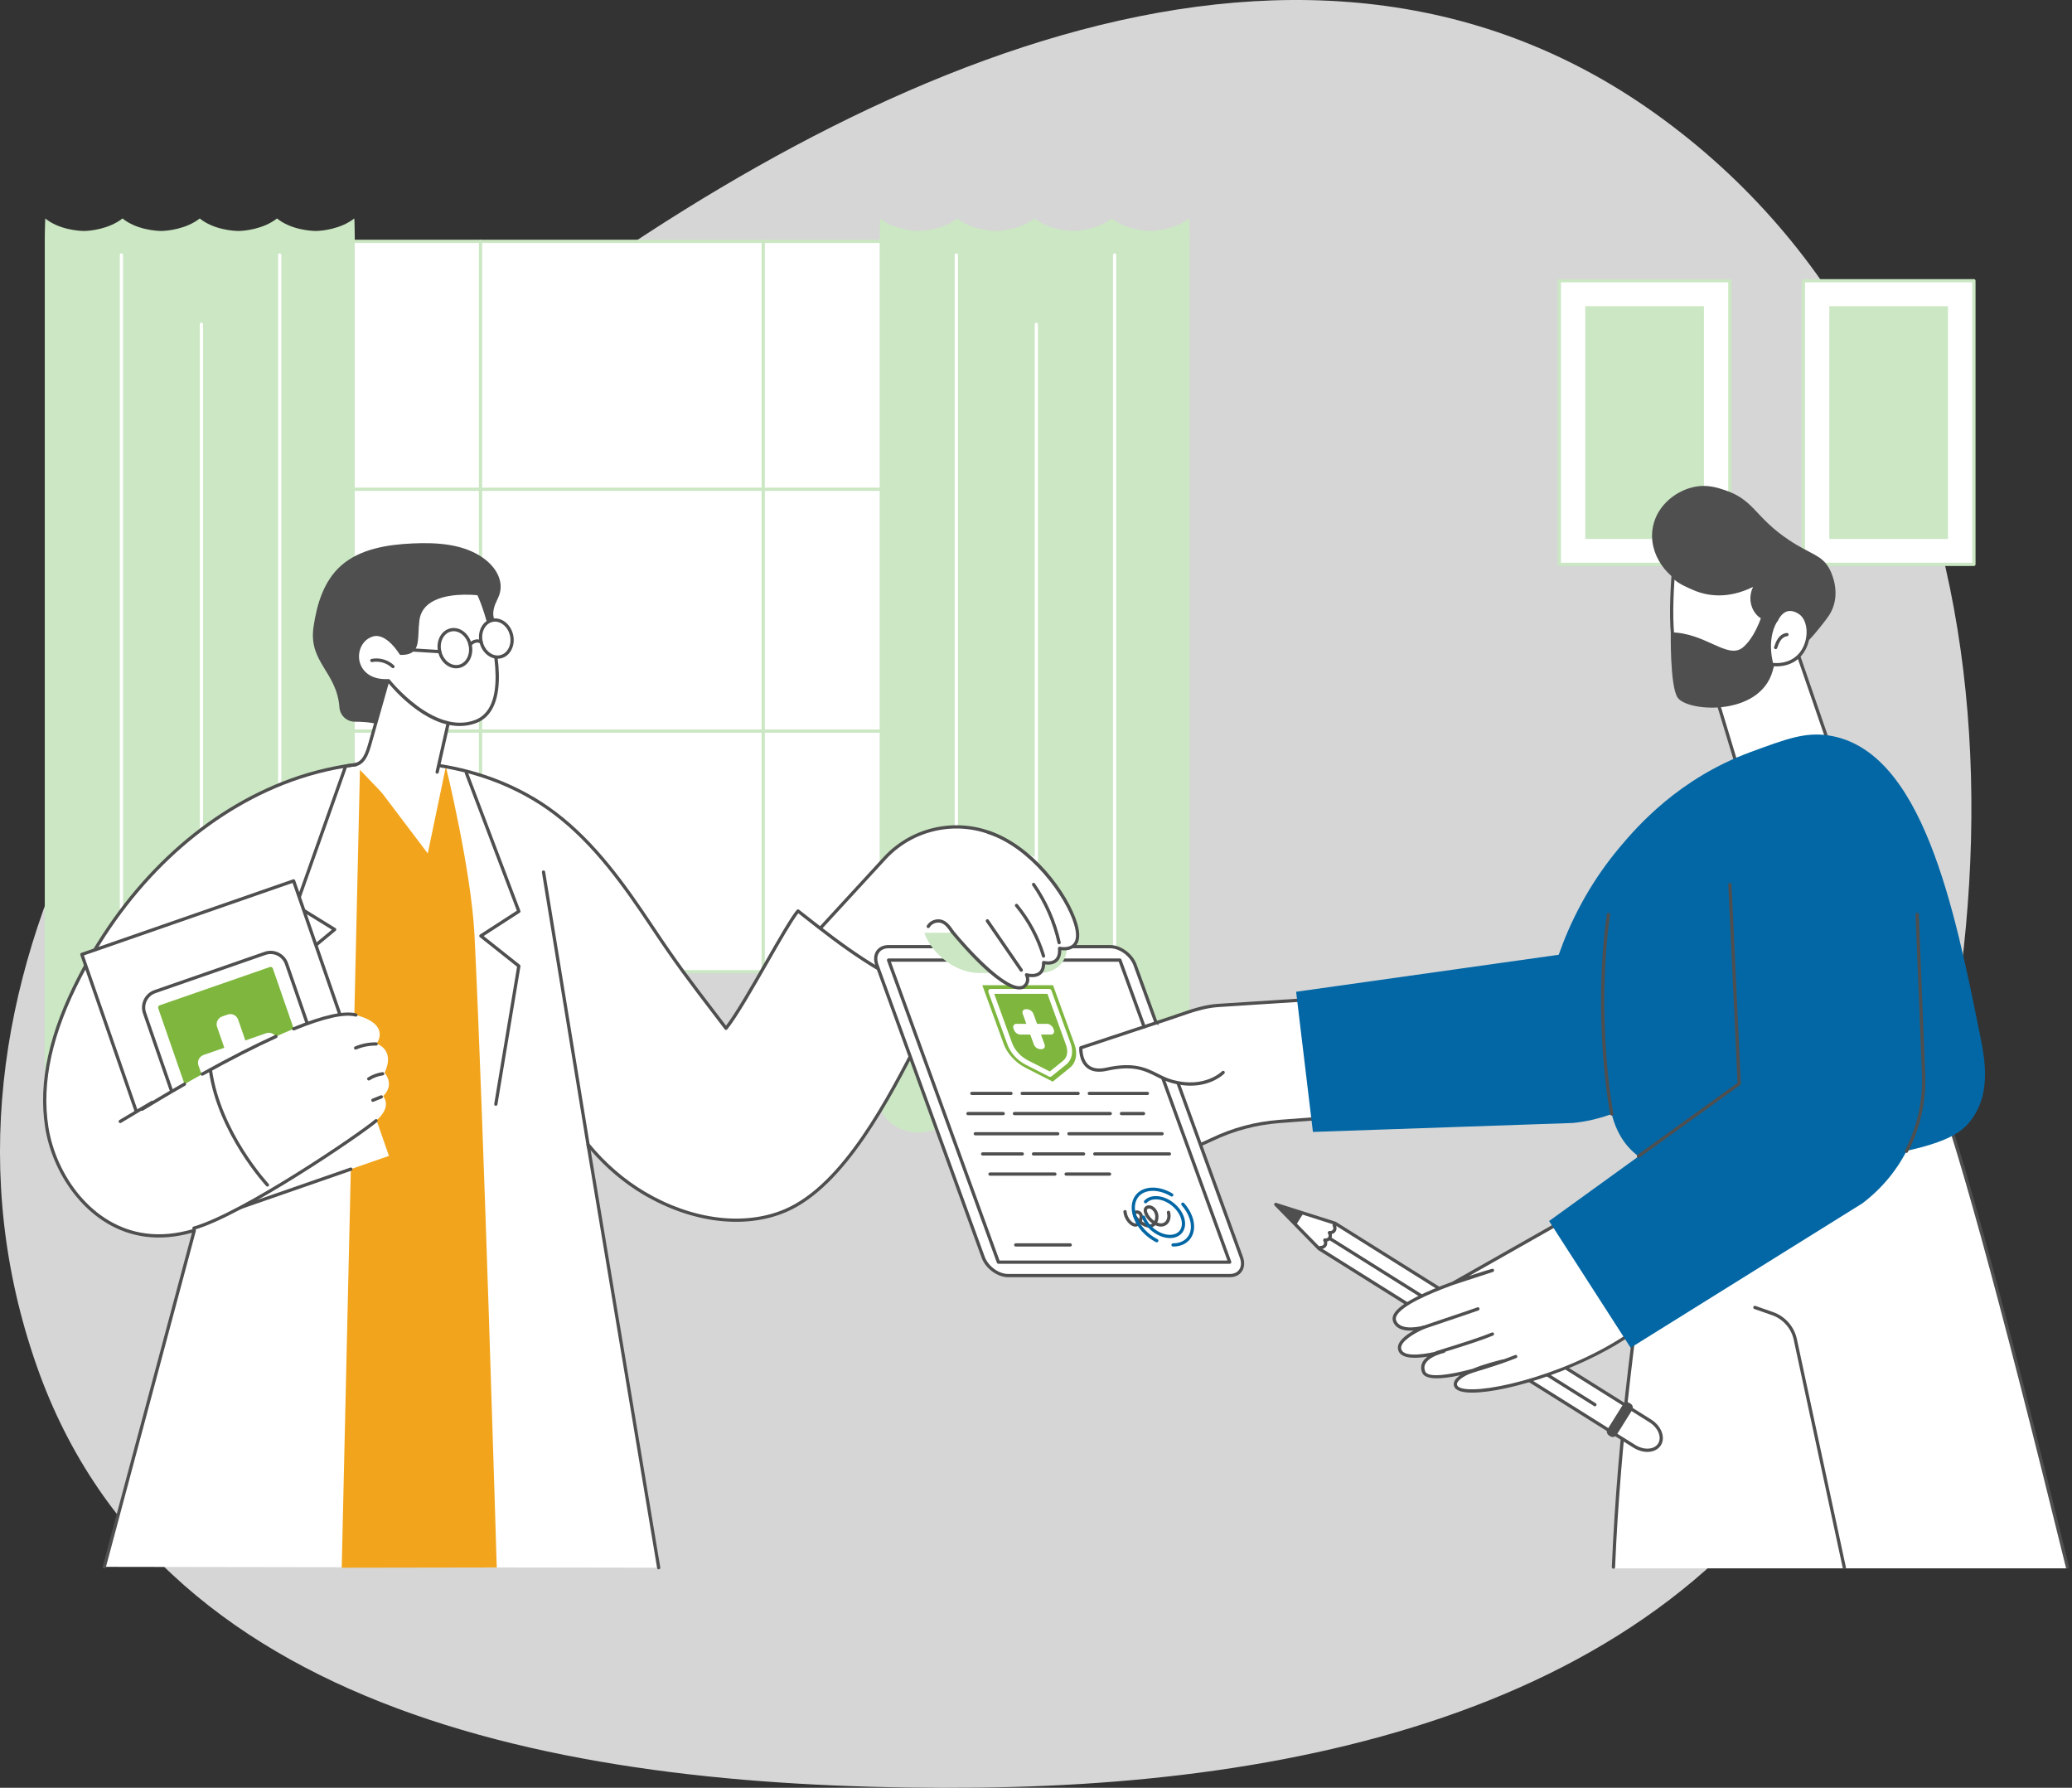 <svg xmlns="http://www.w3.org/2000/svg" width="721" height="622" viewBox="0 0 721 622" fill="none"><rect x="0" y="0" width="721" height="622" fill="#333333" stroke="none"/><path fill-rule="evenodd" clip-rule="evenodd" d="M340.341 621.944C466.701 620.652 600.215 587.263 648.096 468.92C708.199 320.368 705.571 132.087 575.996 39.495C449.837 -50.656 287.973 28.971 165.303 123.925C54.271 209.87 -34.005 342.131 12.84 475.413C57.062 601.233 208.386 623.292 340.341 621.944Z" fill="white" fill-opacity="0.8"></path><g clip-path="url(#clip0_1619_20368)"><path d="M601.946 97.672H542.598V196.344H601.946V97.672Z" fill="white"></path><path d="M601.944 196.911H542.596C542.283 196.911 542.031 196.657 542.031 196.346V97.674C542.031 97.361 542.285 97.109 542.596 97.109H601.944C602.258 97.109 602.509 97.364 602.509 97.674V196.346C602.509 196.659 602.255 196.911 601.944 196.911ZM543.163 195.779H601.38V98.239H543.163V195.779Z" fill="#CBE7C3"></path><path d="M592.918 106.523H551.621V187.505H592.918V106.523Z" fill="#CBE7C3"></path><path d="M686.872 97.672H627.523V196.344H686.872V97.672Z" fill="white"></path><path d="M686.87 196.911H627.522C627.209 196.911 626.957 196.657 626.957 196.346V97.674C626.957 97.361 627.211 97.109 627.522 97.109H686.87C687.183 97.109 687.435 97.364 687.435 97.674V196.346C687.435 196.659 687.181 196.911 686.87 196.911ZM628.089 195.779H686.305V98.239H628.089V195.779Z" fill="#CBE7C3"></path><path d="M677.844 106.523H636.547V187.505H677.844V106.523Z" fill="#CBE7C3"></path><path d="M358.153 83.977H77.668V338.08H358.153V83.977Z" fill="white"></path><path d="M358.151 338.647H77.666C77.353 338.647 77.102 338.393 77.102 338.082V83.979C77.102 83.666 77.356 83.414 77.666 83.414H358.151C358.465 83.414 358.716 83.668 358.716 83.979V338.082C358.716 338.395 358.462 338.647 358.151 338.647ZM78.231 337.515H357.587V84.544H78.231V337.515Z" fill="#CBE7C3"></path><path d="M358.151 170.786H77.666C77.353 170.786 77.102 170.532 77.102 170.221C77.102 169.911 77.356 169.656 77.666 169.656H358.151C358.465 169.656 358.716 169.911 358.716 170.221C358.716 170.532 358.462 170.786 358.151 170.786Z" fill="#CBE7C3"></path><path d="M358.151 254.919H77.666C77.353 254.919 77.102 254.665 77.102 254.354C77.102 254.043 77.356 253.789 77.666 253.789H358.151C358.465 253.789 358.716 254.043 358.716 254.354C358.716 254.665 358.462 254.919 358.151 254.919Z" fill="#CBE7C3"></path><path d="M265.576 338.647C265.263 338.647 265.012 338.393 265.012 338.082V83.979C265.012 83.666 265.266 83.414 265.576 83.414C265.887 83.414 266.141 83.668 266.141 83.979V338.082C266.141 338.395 265.887 338.647 265.576 338.647Z" fill="#CBE7C3"></path><path d="M167.217 338.647C166.904 338.647 166.652 338.393 166.652 338.082V83.979C166.652 83.666 166.906 83.414 167.217 83.414C167.528 83.414 167.782 83.668 167.782 83.979V338.082C167.782 338.395 167.528 338.647 167.217 338.647Z" fill="#CBE7C3"></path><path d="M123.281 76.003C118.561 79.709 111.954 80.353 109.837 80.353C108.21 80.353 101.167 79.904 96.398 76.008V76.003C96.398 76.003 96.398 76.003 96.395 76.003C96.395 76.003 96.395 76.003 96.393 76.003C96.393 76.003 96.393 76.005 96.393 76.008C91.673 79.709 85.074 80.356 82.954 80.356C81.329 80.356 74.284 79.906 69.515 76.008C69.515 76.008 69.515 76.003 69.515 76C69.515 76 69.512 76 69.51 76.003C64.79 79.706 58.188 80.353 56.071 80.353C54.444 80.353 47.401 79.904 42.632 76.008V76.003C42.632 76.003 42.632 76.003 42.629 76.003C42.629 76.003 42.629 76.003 42.627 76.003C42.627 76.003 42.627 76.005 42.627 76.008C37.907 79.709 31.308 80.356 29.188 80.356C27.561 80.356 20.512 79.906 15.744 76.005C15.682 76.665 15.582 81.933 15.582 82.5V383.141C15.582 389.13 21.673 393.987 29.188 393.987C35.984 393.987 41.615 390.014 42.629 384.823C43.643 390.014 49.274 393.987 56.071 393.987C62.867 393.987 68.499 390.014 69.512 384.823C70.524 390.016 76.157 393.99 82.954 393.99C89.75 393.99 95.382 390.016 96.395 384.826C97.409 390.016 109.86 381.097 109.86 381.097C109.86 381.097 123.443 382.057 123.443 376.065V82.5C123.443 81.933 123.386 76.55 123.281 76.005V76.003Z" fill="#CBE7C3"></path><path d="M97.334 357.33C97.021 357.33 96.769 357.076 96.769 356.765V88.706C96.769 88.392 97.024 88.141 97.334 88.141C97.645 88.141 97.899 88.395 97.899 88.706V356.765C97.899 357.078 97.645 357.33 97.334 357.33Z" fill="white"></path><path d="M70.096 376.637C69.783 376.637 69.531 376.383 69.531 376.072V112.838C69.531 112.525 69.785 112.273 70.096 112.273C70.406 112.273 70.661 112.528 70.661 112.838V376.072C70.661 376.385 70.406 376.637 70.096 376.637Z" fill="white"></path><path d="M42.256 376.631C41.943 376.631 41.691 376.376 41.691 376.066V88.706C41.691 88.392 41.946 88.141 42.256 88.141C42.567 88.141 42.821 88.395 42.821 88.706V376.066C42.821 376.379 42.567 376.631 42.256 376.631Z" fill="white"></path><path d="M413.8 76.003C409.08 79.709 402.474 80.353 400.356 80.353C398.729 80.353 391.686 79.904 386.917 76.008V76.003C386.917 76.003 386.917 76.003 386.915 76.003C386.915 76.003 386.915 76.003 386.912 76.003C386.912 76.003 386.912 76.005 386.912 76.008C382.192 79.709 375.593 80.356 373.473 80.356C371.849 80.356 364.803 79.906 360.034 76.008C360.034 76.008 360.034 76.003 360.034 76C360.034 76 360.032 76 360.029 76.003C355.309 79.706 348.708 80.353 346.59 80.353C344.963 80.353 337.92 79.904 333.151 76.008V76.003C333.151 76.003 333.151 76.003 333.149 76.003C333.149 76.003 333.149 76.003 333.146 76.003C333.146 76.003 333.146 76.005 333.146 76.008C328.426 79.709 321.827 80.356 319.707 80.356C318.08 80.356 311.032 79.906 306.263 76.005C306.202 76.665 306.102 81.933 306.102 82.5V383.141C306.102 389.13 312.192 393.987 319.707 393.987C326.504 393.987 332.135 390.014 333.149 384.823C334.163 390.014 339.794 393.987 346.59 393.987C353.387 393.987 359.018 390.014 360.032 384.823C361.043 390.016 366.677 393.99 373.473 393.99C380.27 393.99 385.901 390.016 386.915 384.826C387.929 390.016 393.56 393.99 400.356 393.99C407.871 393.99 413.962 389.133 413.962 383.144V82.5C413.962 81.933 413.906 76.55 413.8 76.005V76.003Z" fill="#CBE7C3"></path><path d="M387.85 357.33C387.537 357.33 387.285 357.076 387.285 356.765V88.706C387.285 88.392 387.539 88.141 387.85 88.141C388.16 88.141 388.414 88.395 388.414 88.706V356.765C388.414 357.078 388.16 357.33 387.85 357.33Z" fill="white"></path><path d="M360.615 376.637C360.302 376.637 360.051 376.383 360.051 376.072V112.838C360.051 112.525 360.305 112.273 360.615 112.273C360.926 112.273 361.18 112.528 361.18 112.838V376.072C361.18 376.385 360.926 376.637 360.615 376.637Z" fill="white"></path><path d="M332.776 376.631C332.462 376.631 332.211 376.376 332.211 376.066V88.706C332.211 88.392 332.465 88.141 332.776 88.141C333.086 88.141 333.34 88.395 333.34 88.706V376.066C333.34 376.379 333.086 376.631 332.776 376.631Z" fill="white"></path><path d="M561.832 545.65C565.795 451.162 586.841 359.422 586.841 359.422L671.435 371.454C681.882 395.951 700.654 469.356 719.288 545.65H561.835H561.832Z" fill="white"></path><path d="M719.43 545.786C719.176 545.786 718.945 545.614 718.88 545.355C695.534 450.204 679.441 391.875 671.038 371.974L587.276 360.059C585.567 367.528 565.788 455.562 562.007 545.244C561.995 545.558 561.73 545.815 561.417 545.786C561.104 545.774 560.863 545.509 560.875 545.198C564.813 451.807 586.075 360.211 586.288 359.297C586.355 359.011 586.629 358.824 586.919 358.865L671.513 370.898C671.708 370.926 671.878 371.054 671.955 371.237C680.345 390.912 696.502 449.403 719.979 545.088C720.053 545.391 719.869 545.699 719.563 545.773C719.517 545.786 719.473 545.789 719.427 545.789L719.43 545.786Z" fill="#4F4F4F"></path><path d="M641.768 545.928C641.506 545.928 641.273 545.745 641.216 545.481L624.166 466.135C623.337 462.19 620.447 458.908 616.62 457.57L610.457 455.413C610.162 455.31 610.006 454.986 610.111 454.691C610.214 454.396 610.537 454.242 610.832 454.344L616.995 456.502C621.194 457.971 624.364 461.574 625.272 465.902L642.32 545.244C642.386 545.55 642.191 545.851 641.886 545.917C641.845 545.925 641.806 545.93 641.765 545.93L641.768 545.928Z" fill="#4F4F4F"></path><path d="M625.058 225.877L636.893 260.225C637.65 262.421 639.529 264.047 641.824 264.488L647.093 265.506C647.093 265.506 633.392 295.028 610.305 290.084C608.244 289.642 598.779 288.322 594.89 280.815C593.579 278.288 593.286 275.82 593.258 274.104C596.204 272.612 599.151 271.12 602.097 269.625C602.906 268.649 603.714 267.673 604.525 266.697C601.646 257.182 598.766 247.669 595.886 238.153C595.886 238.153 618.259 220.252 625.061 225.874L625.058 225.877Z" fill="white"></path><path d="M615.419 291.198C613.681 291.198 611.939 291.011 610.188 290.636C610.042 290.605 609.86 290.569 609.644 290.528C606.795 289.973 598.125 288.286 594.388 281.076C593.305 278.991 592.735 276.649 592.691 274.116C592.689 273.898 592.81 273.7 593.002 273.6L601.736 269.175L603.895 266.573L595.345 238.322C595.279 238.101 595.353 237.86 595.533 237.716C596.462 236.974 618.345 219.596 625.421 225.442C625.501 225.509 625.562 225.596 625.596 225.694L637.431 260.039C638.118 262.038 639.843 263.53 641.935 263.933L647.204 264.95C647.376 264.983 647.523 265.094 647.6 265.248C647.679 265.402 647.682 265.587 647.61 265.744C647.577 265.818 644.073 273.284 637.774 280.034C630.898 287.402 623.258 291.196 615.422 291.196L615.419 291.198ZM593.834 274.448C593.918 276.669 594.442 278.721 595.392 280.553C598.877 287.276 607.144 288.887 609.86 289.416C610.083 289.459 610.273 289.495 610.424 289.529C630.909 293.918 644.065 270.205 646.257 265.921L641.719 265.045C639.235 264.565 637.182 262.79 636.36 260.409L624.579 226.217C619.243 222.185 602.853 233.368 596.539 238.36L605.065 266.535C605.119 266.717 605.081 266.915 604.96 267.061L602.532 269.989C602.483 270.048 602.422 270.097 602.352 270.133L593.831 274.448H593.834Z" fill="#4F4F4F"></path><path d="M575.197 183.171C573.175 193.08 580.947 202.066 587.669 203.72C587.907 203.779 588.146 203.83 588.38 203.882C588.523 204.372 588.698 204.863 588.924 205.348C591.567 211.091 599.134 213.885 605.489 213.313C607.332 215.27 609.732 217.995 612.275 221.439C620.401 232.439 626.168 227.492 634.61 216.6C635.734 215.149 637.354 213.3 638.196 210.228C639.864 204.131 636.976 198.64 636.609 197.964C633.855 192.905 630.308 193.095 622.516 187.897C610.668 179.997 610.461 173.959 600.276 170.548C597.581 169.644 594.188 168.552 589.95 169.325C583.788 170.448 576.794 175.343 575.195 183.168L575.197 183.171Z" fill="#4F4F4F"></path><path d="M616.994 231.215C616.994 231.215 611.26 244.357 596.242 241.93C581.225 239.503 580.845 220.542 582.185 200.391C583.686 202.294 587.046 203.76 589.7 204.88C600.5 209.439 610.215 203.462 611.645 202.697C609.073 205.835 609.068 210.096 611.234 212.983C612.43 214.575 614.152 215.723 618.141 215.793C618.141 215.793 620.577 209.48 626.241 213.145C631.906 216.81 629.799 232.266 616.994 231.218V231.215Z" fill="white"></path><path d="M599.826 242.796C598.666 242.796 597.442 242.701 596.153 242.493C580.327 239.935 580.356 219.401 581.621 200.357C581.636 200.123 581.793 199.923 582.019 199.854C582.242 199.784 582.486 199.859 582.63 200.044C584.095 201.903 587.601 203.383 589.922 204.361C594.48 206.285 601.851 207.5 611.086 202.363L611.379 202.201C611.617 202.073 611.913 202.132 612.082 202.34C612.254 202.548 612.254 202.848 612.082 203.059C609.749 205.907 609.587 209.847 611.687 212.644C612.634 213.905 614.033 215.084 617.777 215.217C618.183 214.372 619.348 212.349 621.455 211.663C623.018 211.154 624.73 211.493 626.55 212.67C629.553 214.611 630.639 219.545 629.078 224.145C627.33 229.286 622.959 232.137 617.338 231.809C616.345 233.753 611.114 242.796 599.829 242.796H599.826ZM582.668 201.703C581.521 219.881 581.785 239.023 596.333 241.373C597.552 241.571 598.715 241.661 599.811 241.661C611.674 241.661 616.425 231.107 616.476 230.989C616.574 230.768 616.799 230.635 617.041 230.65C622.297 231.084 626.396 228.511 628.005 223.775C629.384 219.722 628.475 215.258 625.934 213.617C624.417 212.639 623.031 212.341 621.809 212.734C619.692 213.419 618.678 215.967 618.668 215.995C618.583 216.216 618.365 216.345 618.131 216.358C613.606 216.281 611.877 214.781 610.783 213.322C608.802 210.684 608.563 207.171 610.013 204.199C601.135 208.56 594 207.309 589.483 205.401C586.934 204.325 584.347 203.159 582.671 201.7L582.668 201.703Z" fill="#4F4F4F"></path><path d="M617.878 225.847C617.816 225.847 617.755 225.837 617.693 225.816C617.398 225.713 617.241 225.392 617.344 225.097C617.68 224.121 618.063 223.014 618.735 222.082C619.531 220.98 620.637 220.307 621.771 220.228C622.09 220.21 622.354 220.443 622.375 220.754C622.395 221.065 622.162 221.337 621.848 221.358C621.05 221.412 620.252 221.917 619.651 222.744C619.076 223.541 618.738 224.519 618.412 225.464C618.332 225.698 618.111 225.847 617.878 225.847Z" fill="#4F4F4F"></path><path d="M614.25 210.266C614.25 210.266 611.804 220.811 606.507 225.229C601.209 229.646 593.46 220.087 581.392 220.012C581.392 220.012 581.058 238.589 583.748 242.678C587.144 247.837 614.089 249.602 617.245 231.665C617.245 231.665 614.379 223.033 618.393 216.239L614.25 210.268V210.266Z" fill="#4F4F4F"></path><path d="M459.002 434.436L443.934 419.047L464.539 425.588L574.245 494.352C577.553 496.425 578.995 500.087 577.466 502.53C575.936 504.972 572.017 505.273 568.708 503.2L459.002 434.436Z" fill="white"></path><path d="M573.231 505.143C571.622 505.143 569.928 504.632 568.406 503.679L458.7 434.915C458.661 434.892 458.628 434.864 458.597 434.83L443.528 419.441C443.346 419.256 443.315 418.969 443.451 418.748C443.587 418.524 443.857 418.424 444.103 418.504L464.708 425.045C464.755 425.061 464.798 425.079 464.837 425.104L574.543 493.868C578.11 496.105 579.635 500.122 577.944 502.826C577.107 504.164 575.633 504.979 573.796 505.12C573.608 505.135 573.421 505.14 573.231 505.14V505.143ZM459.36 433.988L569.009 502.716C570.508 503.656 572.179 504.105 573.711 503.99C575.182 503.877 576.344 503.25 576.986 502.225C578.346 500.05 576.981 496.732 573.945 494.826L464.3 426.101L445.928 420.268L459.362 433.985L459.36 433.988Z" fill="#4F4F4F"></path><path d="M453.553 422.101L443.934 419.047L450.969 426.233L453.553 422.101Z" fill="#4F4F4F"></path><path d="M559.394 497.233L564.782 488.622C565.252 487.871 566.243 487.643 566.993 488.113L567.428 488.385C568.179 488.856 568.407 489.847 567.937 490.598L562.549 499.209C562.079 499.96 561.088 500.188 560.338 499.718L559.903 499.446C559.152 498.975 558.924 497.984 559.394 497.233Z" fill="#4F4F4F"></path><path d="M462.758 429.451C462.716 429.451 462.675 429.451 462.634 429.448C462.321 429.435 462.08 429.173 462.09 428.86C462.103 428.549 462.362 428.293 462.678 428.316C463.202 428.346 463.604 428.156 463.81 427.825C464.018 427.494 463.997 427.044 463.756 426.59C463.61 426.315 463.712 425.971 463.989 425.824C464.267 425.678 464.608 425.781 464.754 426.058C465.193 426.877 465.198 427.743 464.77 428.426C464.359 429.081 463.63 429.448 462.758 429.448V429.451Z" fill="#4F4F4F"></path><path d="M461.14 432.037C461.099 432.037 461.058 432.037 461.017 432.034C460.704 432.021 460.463 431.759 460.473 431.446C460.486 431.135 460.74 430.896 461.061 430.902C461.582 430.922 461.987 430.742 462.193 430.411C462.401 430.08 462.38 429.63 462.139 429.176C461.992 428.901 462.095 428.557 462.372 428.41C462.649 428.264 462.991 428.367 463.137 428.644C463.576 429.463 463.581 430.329 463.153 431.012C462.742 431.667 462.013 432.037 461.14 432.037Z" fill="#4F4F4F"></path><path d="M459.527 434.615C459.486 434.615 459.445 434.615 459.404 434.612C459.091 434.599 458.849 434.337 458.86 434.024C458.873 433.713 459.145 433.469 459.447 433.48C459.961 433.498 460.371 433.32 460.579 432.989C460.787 432.658 460.767 432.208 460.525 431.754C460.379 431.479 460.482 431.135 460.759 430.988C461.036 430.842 461.378 430.945 461.524 431.222C461.963 432.041 461.968 432.907 461.539 433.59C461.129 434.245 460.402 434.612 459.527 434.612V434.615Z" fill="#4F4F4F"></path><path d="M554.992 489.285C554.89 489.285 554.787 489.257 554.692 489.198L462.429 431.367C462.165 431.201 462.085 430.851 462.249 430.587C462.416 430.322 462.765 430.24 463.03 430.407L555.293 488.237C555.557 488.404 555.637 488.754 555.472 489.018C555.365 489.19 555.18 489.283 554.992 489.283V489.285Z" fill="#4F4F4F"></path><path d="M542.024 425.805L505.524 446.498L519.34 441.99C519.34 441.99 482.737 452.369 485.27 459.542C486.915 464.198 495.539 461.756 495.539 461.756C495.539 461.756 485.221 465.986 487.257 470.01C489.292 474.035 502.4 470.136 502.4 470.136C502.4 470.136 493.247 472.137 495.421 477.387C497.595 482.636 522.815 473.588 522.815 473.588C522.815 473.588 504.779 477.792 506.543 482.189C508.817 487.855 546.959 479.428 570.141 462.059C570.141 462.059 557.567 438.528 542.024 425.805Z" fill="white"></path><path d="M512.323 484.523C510.727 484.523 509.382 484.381 508.345 484.089C507.113 483.744 506.33 483.174 506.019 482.399C505.763 481.762 505.809 481.104 506.15 480.444C506.507 479.758 507.195 479.098 508.098 478.472C501.944 479.802 496.012 480.288 494.898 477.601C494.367 476.317 494.395 475.097 494.983 473.969C495.383 473.202 496.015 472.549 496.744 472C492.765 472.642 488.032 472.796 486.752 470.263C486.356 469.48 486.318 468.648 486.639 467.782C487.347 465.877 489.778 464.138 491.887 462.928C489.154 463.108 485.776 462.677 484.737 459.726C484.46 458.942 484.547 458.11 484.988 457.252C487.001 453.359 496.749 449.077 505.329 445.952L541.742 425.308C541.945 425.192 542.199 425.215 542.378 425.362C557.832 438.011 570.511 461.552 570.637 461.785C570.768 462.032 570.701 462.338 570.478 462.507C552.599 475.903 524.776 484.517 512.321 484.517L512.323 484.523ZM512.847 477.308C510.123 478.423 507.813 479.702 507.154 480.968C506.964 481.33 506.938 481.651 507.069 481.977C507.285 482.517 508.047 482.83 508.65 483C516.514 485.203 548.164 477.622 569.41 461.898C567.632 458.678 555.966 438.106 541.965 426.489L511.24 443.907C515.57 442.477 518.791 441.557 519.186 441.444C519.481 441.357 519.792 441.529 519.882 441.825C519.972 442.12 519.81 442.433 519.515 442.528L505.706 447.033C497.308 450.084 487.845 454.199 485.994 457.776C485.697 458.354 485.633 458.87 485.805 459.353C487.257 463.463 495.304 461.233 495.386 461.21C495.673 461.125 495.976 461.287 496.074 461.57C496.171 461.852 496.03 462.163 495.753 462.279C493.83 463.067 488.636 465.666 487.699 468.181C487.488 468.743 487.509 469.257 487.76 469.752C489.1 472.4 496.841 471.013 500.966 469.942C501.697 469.709 502.211 469.596 502.277 469.58C502.575 469.516 502.87 469.696 502.945 469.991C503.022 470.287 502.85 470.587 502.557 470.674C502.354 470.733 501.923 470.859 501.328 471.016C499.721 471.527 496.946 472.644 495.984 474.491C495.553 475.315 495.54 476.191 495.943 477.162C496.926 479.532 504.595 478.333 512.4 476.242C516.738 474.452 521.797 473.237 522.685 473.029C522.98 472.963 523.27 473.132 523.354 473.42C523.439 473.708 523.285 474.011 523.003 474.113C521.963 474.486 517.731 475.975 512.844 477.301L512.847 477.308Z" fill="#4F4F4F"></path><path d="M499.964 471.18C499.723 471.18 499.502 471.026 499.425 470.785C499.33 470.487 499.497 470.168 499.795 470.073C500.824 469.747 501.951 469.395 503.142 469.025C508.342 467.407 514.812 465.394 519.111 463.614C519.399 463.493 519.732 463.632 519.85 463.92C519.971 464.21 519.832 464.541 519.545 464.659C515.2 466.46 508.701 468.481 503.48 470.107C502.292 470.476 501.168 470.826 500.139 471.152C500.082 471.17 500.026 471.178 499.967 471.178L499.964 471.18Z" fill="#4F4F4F"></path><path d="M511.007 478.024C510.766 478.024 510.545 477.869 510.468 477.628C510.373 477.33 510.54 477.012 510.838 476.917C511.71 476.639 512.668 476.341 513.676 476.028C518.083 474.657 523.568 472.951 527.21 471.441C527.498 471.323 527.829 471.459 527.949 471.747C528.07 472.037 527.931 472.368 527.644 472.486C523.956 474.014 518.443 475.73 514.013 477.109C513.006 477.423 512.049 477.72 511.176 477.995C511.12 478.013 511.064 478.021 511.005 478.021L511.007 478.024Z" fill="#4F4F4F"></path><path d="M495.405 462.371C495.172 462.371 494.951 462.225 494.871 461.991C494.769 461.696 494.925 461.372 495.22 461.269C497.446 460.496 500.236 459.559 503.19 458.567C506.978 457.296 510.895 455.981 514.09 454.851C514.386 454.751 514.709 454.902 514.812 455.198C514.917 455.493 514.76 455.817 514.468 455.92C511.264 457.05 507.343 458.367 503.549 459.641C500.598 460.632 497.81 461.567 495.59 462.34C495.528 462.361 495.467 462.371 495.405 462.371Z" fill="#4F4F4F"></path><path d="M391.089 405.303L400.752 403.364C408.016 401.908 415.097 399.614 421.778 396.417C429.085 392.919 437.009 390.795 445.147 390.178L504.881 385.655L504.945 344.57L423.813 349.817C418.193 350.182 412.643 352.424 407.305 354.204L400.632 356.428L385.938 380.468L391.091 405.303H391.089Z" fill="white"></path><path d="M391.087 405.874C390.825 405.874 390.589 405.689 390.533 405.421L385.379 380.586C385.351 380.445 385.374 380.298 385.451 380.175L400.145 356.136C400.214 356.023 400.322 355.935 400.448 355.894L407.121 353.67C408.032 353.367 408.948 353.049 409.872 352.73C414.379 351.174 419.038 349.561 423.773 349.255L504.905 344.008C505.061 344.003 505.215 344.054 505.328 344.16C505.441 344.268 505.508 344.417 505.508 344.573L505.444 385.658C505.444 385.954 505.215 386.2 504.92 386.221L445.187 390.744C437.112 391.355 429.317 393.435 422.02 396.928C415.462 400.067 408.343 402.419 400.861 403.919L391.197 405.858C391.159 405.866 391.123 405.868 391.084 405.868L391.087 405.874ZM386.534 380.576L391.528 404.641L400.64 402.812C408.032 401.33 415.062 399.006 421.535 395.908C428.958 392.357 436.889 390.238 445.105 389.616L504.317 385.134L504.379 345.179L423.85 350.388C419.266 350.683 414.68 352.27 410.244 353.804C409.318 354.125 408.396 354.443 407.483 354.746L401.004 356.904L386.534 380.576Z" fill="#4F4F4F"></path><path d="M636.322 255.879C628.145 254.639 621.7 257.04 609.177 261.645C584.145 270.847 569.695 287.564 563.763 294.599C552.59 307.846 546.161 321.415 542.388 332.178C511.93 336.47 481.474 340.762 451.016 345.051L456.862 393.815L547.283 390.705C551.977 390.243 556.525 389.174 560.842 387.572C561.651 390.926 563.478 396.209 568.016 400.508C574.189 406.359 582.05 407.24 587.851 407.674C606.949 409.102 622.991 407.124 653.234 402.298C679.11 398.171 683.499 393.178 686.526 388.784C692.608 379.944 690.766 368.905 689.156 360.913C680.158 316.216 669.006 260.833 636.319 255.879H636.322Z" fill="#0367A5"></path><path d="M560.844 388.138C560.579 388.138 560.341 387.951 560.289 387.681C560.225 387.355 554.032 354.676 559.137 318.098C559.181 317.787 559.468 317.571 559.776 317.615C560.087 317.659 560.302 317.944 560.259 318.254C555.179 354.647 561.339 387.142 561.403 387.465C561.462 387.771 561.262 388.069 560.957 388.128C560.921 388.136 560.885 388.138 560.849 388.138H560.844Z" fill="#4F4F4F"></path><path d="M600.966 286.422L605.198 377.021C583.146 392.955 561.096 408.889 539.043 424.825C548.501 439.519 557.962 454.214 567.42 468.908C594.285 452.167 621.152 435.43 648.017 418.69C662.093 408.098 670.065 391.335 669.359 373.803L666.189 294.81L600.968 286.422H600.966Z" fill="#0367A5"></path><path d="M663.379 401.123C663.292 401.123 663.202 401.102 663.117 401.058C662.84 400.914 662.732 400.573 662.876 400.296C667.114 392.146 669.157 382.995 668.79 373.832L666.557 318.2C666.544 317.886 666.788 317.624 667.098 317.611C667.422 317.583 667.673 317.843 667.686 318.153L669.919 373.785C670.294 383.147 668.207 392.496 663.88 400.819C663.78 401.012 663.582 401.125 663.377 401.125L663.379 401.123Z" fill="#4F4F4F"></path><path d="M570.144 402.849C569.967 402.849 569.795 402.767 569.685 402.613C569.503 402.359 569.559 402.007 569.813 401.822L604.619 376.74L601.398 307.781C601.383 307.468 601.624 307.203 601.937 307.188C602.25 307.18 602.515 307.414 602.53 307.727L605.764 376.992C605.772 377.182 605.685 377.367 605.531 377.477L570.475 402.736C570.375 402.808 570.26 402.844 570.144 402.844V402.849Z" fill="#4F4F4F"></path><path d="M145.557 293.619C144.286 293.619 143.003 293.488 141.738 293.216C135.734 291.934 130.298 287.804 126.828 281.884C126.669 281.615 126.761 281.268 127.031 281.109C127.3 280.949 127.647 281.039 127.806 281.312C131.068 286.874 136.366 290.912 141.976 292.111C148.172 293.431 154.727 291.212 158.285 286.582C162.06 281.669 161.852 274.249 157.825 270.044C157.61 269.818 157.617 269.459 157.843 269.243C158.069 269.027 158.426 269.035 158.644 269.258C163.043 273.851 163.287 281.93 159.186 287.27C156.101 291.287 150.926 293.619 145.565 293.619H145.557Z" fill="#4F4F4F"></path><path d="M244.875 367.043C244.875 367.043 264.684 403.459 291.08 401.985L335.408 338.866L360.633 298.657L349.951 292.346C336.222 284.238 318.692 286.827 307.896 298.556L244.875 367.043Z" fill="white"></path><path d="M244.874 367.611C244.738 367.611 244.599 367.562 244.491 367.462C244.26 367.251 244.247 366.892 244.458 366.66L307.479 298.174C318.385 286.321 336.367 283.666 350.237 291.858C350.257 291.871 350.278 291.884 350.296 291.9L359.369 298.975C359.595 299.15 359.654 299.468 359.508 299.712L335.892 339.156C335.73 339.426 335.384 339.511 335.117 339.352C334.85 339.192 334.763 338.843 334.922 338.576L358.281 299.563L349.631 292.816C336.223 284.916 318.852 287.49 308.313 298.942L245.292 367.428C245.182 367.549 245.028 367.611 244.876 367.611H244.874Z" fill="#4F4F4F"></path><path d="M27.86 339.638C43.155 310.213 67.582 284.751 98.384 272.543C129.186 260.336 166.467 262.866 192.931 282.822C206.84 293.311 217.145 307.793 226.803 322.299C236.462 336.808 240.794 342.252 252.642 357.77C259.179 349.603 273.193 322.261 277.687 316.952C290.761 327.161 303.425 337.778 327.12 347.987C317.316 364.322 299.216 410.04 273.408 421.158C257.718 427.918 238.82 423.814 224.116 415.113C216.68 410.713 210.148 404.909 204.648 398.257L229.213 545.431L36.294 545.136L67.615 428.093C62.107 429.711 56.466 430.451 50.696 429.706C32.639 427.369 19.08 410.156 16.277 392.142C13.474 374.128 19.457 355.813 27.863 339.64L27.86 339.638Z" fill="white"></path><path d="M204.766 399.665C204.494 399.665 204.252 399.468 204.209 399.19L188.57 303.485C188.519 303.177 188.729 302.887 189.037 302.835C189.35 302.786 189.638 302.994 189.687 303.303L205.325 399.008C205.377 399.316 205.166 399.606 204.858 399.658C204.827 399.663 204.797 399.665 204.766 399.665Z" fill="#4F4F4F"></path><path d="M172.537 384.728C172.506 384.728 172.475 384.728 172.444 384.721C172.136 384.669 171.928 384.376 171.98 384.068L179.928 336.344L166.975 326.06C166.831 325.947 166.751 325.773 166.762 325.59C166.769 325.408 166.867 325.241 167.021 325.144L179.851 316.845L161.744 269.095C161.633 268.803 161.78 268.476 162.072 268.366C162.365 268.253 162.691 268.402 162.801 268.695L181.071 316.871C181.166 317.12 181.071 317.403 180.85 317.546L168.296 325.665L180.894 335.663C181.055 335.792 181.135 335.997 181.099 336.2L173.094 384.253C173.047 384.53 172.809 384.726 172.537 384.726V384.728Z" fill="#4F4F4F"></path><path d="M112.505 382.602C112.238 382.602 112.002 382.412 111.951 382.14L102.909 334.27C102.87 334.067 102.945 333.859 103.104 333.728L115.483 323.46L102.757 315.613C102.531 315.475 102.431 315.195 102.521 314.943L119.743 266.384C119.848 266.089 120.169 265.937 120.464 266.04C120.76 266.145 120.914 266.469 120.808 266.762L103.738 314.889L116.745 322.91C116.899 323.005 116.999 323.169 117.012 323.352C117.025 323.534 116.948 323.711 116.81 323.827L104.082 334.388L113.06 381.93C113.119 382.238 112.916 382.533 112.608 382.59C112.572 382.597 112.536 382.6 112.503 382.6L112.505 382.602Z" fill="#4F4F4F"></path><path d="M118.909 545.436L125.297 265.781L148.846 296.927L155.16 266.708C155.16 266.708 163.989 302.647 165.124 325.469C168.181 386.992 172.855 545.349 172.855 545.349L118.906 545.436H118.909Z" fill="#F2A51C"></path><path d="M229.213 546.001C228.94 546.001 228.702 545.806 228.656 545.528L204.09 398.354C204.049 398.102 204.18 397.853 204.414 397.745C204.647 397.638 204.922 397.702 205.084 397.9C210.776 404.783 217.275 410.41 224.403 414.63C240.955 424.425 259.188 426.675 273.184 420.642C293.379 411.943 308.999 381.491 319.338 361.34C321.994 356.159 324.309 351.65 326.306 348.254C304.672 338.854 292.262 329.113 280.255 319.687C279.429 319.037 278.602 318.39 277.776 317.743C275.599 320.545 271.57 327.579 267.317 335.007C262.037 344.225 256.578 353.758 253.08 358.127C252.972 358.26 252.81 358.34 252.638 358.34H252.633C252.459 358.34 252.294 358.255 252.189 358.117L248.716 353.573C239.294 341.25 234.993 335.628 226.33 322.615C216.929 308.492 206.577 293.822 192.589 283.273C167.526 264.376 130.63 260.372 98.591 273.07C69.763 284.493 44.822 308.23 28.363 339.9C18.191 359.473 14.421 376.531 16.833 392.052C19.413 408.635 31.897 426.701 50.764 429.14C56.026 429.821 61.485 429.3 67.45 427.546C67.645 427.489 67.858 427.54 68.004 427.684C68.151 427.828 68.21 428.039 68.156 428.236L36.835 545.279C36.753 545.58 36.445 545.76 36.142 545.68C35.839 545.6 35.662 545.29 35.742 544.986L66.806 428.907C61.059 430.484 55.754 430.925 50.618 430.263C31.196 427.751 18.358 409.226 15.712 392.224C13.258 376.454 17.067 359.167 27.354 339.373C43.94 307.462 69.09 283.538 98.17 272.014C130.569 259.173 167.898 263.236 193.267 282.364C207.399 293.02 217.812 307.778 227.27 321.98C235.911 334.961 240.205 340.575 249.612 352.877L252.641 356.84C256.114 352.279 261.529 342.822 266.331 334.437C270.843 326.557 275.107 319.112 277.25 316.582C277.445 316.351 277.791 316.315 278.03 316.502C279.003 317.262 279.976 318.025 280.948 318.788C293.006 328.255 305.475 338.043 327.338 347.463C327.487 347.527 327.602 347.653 327.654 347.81C327.705 347.964 327.684 348.136 327.6 348.275C325.546 351.693 323.134 356.401 320.339 361.848C309.928 382.143 294.195 412.814 273.626 421.674C259.301 427.846 240.68 425.573 223.82 415.595C217.131 411.637 210.987 406.457 205.535 400.185L229.762 545.336C229.813 545.644 229.605 545.937 229.297 545.988C229.266 545.993 229.236 545.996 229.205 545.996L229.213 546.001Z" fill="#4F4F4F"></path><path d="M427.919 443.806H350.807C347.293 443.806 343.408 440.955 342.129 437.439L305.136 335.734C303.858 332.218 305.67 329.367 309.184 329.367H386.296C389.81 329.367 393.696 332.218 394.974 335.734L431.967 437.439C433.245 440.955 431.433 443.806 427.922 443.806H427.919Z" fill="white"></path><path d="M427.918 444.368H350.806C347.079 444.368 342.95 441.345 341.597 437.629L304.604 335.924C303.903 333.998 304.045 332.118 304.992 330.764C305.88 329.495 307.368 328.797 309.183 328.797H386.295C390.022 328.797 394.152 331.82 395.504 335.536L432.497 437.241C433.198 439.167 433.057 441.047 432.11 442.401C431.222 443.67 429.733 444.368 427.918 444.368ZM309.183 329.93C307.748 329.93 306.588 330.456 305.918 331.414C305.176 332.475 305.087 333.939 305.669 335.536L342.662 437.241C343.863 440.546 347.518 443.235 350.809 443.235H427.921C429.356 443.235 430.516 442.709 431.186 441.751C431.927 440.69 432.017 439.226 431.437 437.629L394.444 335.924C393.243 332.619 389.588 329.93 386.298 329.93H309.186H309.183Z" fill="#4F4F4F"></path><path d="M427.911 439.691H347.416C347.177 439.691 346.967 439.542 346.885 439.319L308.66 334.229C308.596 334.054 308.621 333.862 308.727 333.71C308.832 333.559 309.006 333.469 309.191 333.469H389.686C389.925 333.469 390.135 333.618 390.217 333.841L428.442 438.931C428.507 439.106 428.481 439.298 428.376 439.45C428.27 439.601 428.096 439.691 427.911 439.691ZM347.814 438.559H427.103L389.288 334.599H310L347.814 438.559Z" fill="#4F4F4F"></path><path d="M361.577 338.513H340.552C332.913 338.513 324.466 332.318 321.687 324.675L321.633 324.523H370.319L370.373 324.675C373.153 332.318 369.216 338.513 361.577 338.513Z" fill="#CBE7C3"></path><path d="M399.268 380.982H379.045C378.732 380.982 378.48 380.727 378.48 380.417C378.48 380.106 378.735 379.852 379.045 379.852H399.268C399.581 379.852 399.832 380.106 399.832 380.417C399.832 380.727 399.578 380.982 399.268 380.982Z" fill="#4F4F4F"></path><path d="M375.15 380.982H355.69C355.377 380.982 355.125 380.727 355.125 380.417C355.125 380.106 355.379 379.852 355.69 379.852H375.15C375.463 379.852 375.715 380.106 375.715 380.417C375.715 380.727 375.461 380.982 375.15 380.982Z" fill="#4F4F4F"></path><path d="M351.791 380.982H338.17C337.857 380.982 337.605 380.727 337.605 380.417C337.605 380.106 337.86 379.852 338.17 379.852H351.791C352.104 379.852 352.356 380.106 352.356 380.417C352.356 380.727 352.102 380.982 351.791 380.982Z" fill="#4F4F4F"></path><path d="M397.923 387.997H390.229C389.916 387.997 389.664 387.743 389.664 387.432C389.664 387.121 389.918 386.867 390.229 386.867H397.923C398.237 386.867 398.488 387.121 398.488 387.432C398.488 387.743 398.234 387.997 397.923 387.997Z" fill="#4F4F4F"></path><path d="M386.335 387.997H352.994C352.681 387.997 352.43 387.743 352.43 387.432C352.43 387.121 352.684 386.867 352.994 386.867H386.335C386.648 386.867 386.9 387.121 386.9 387.432C386.9 387.743 386.646 387.997 386.335 387.997Z" fill="#4F4F4F"></path><path d="M349.097 387.997H336.826C336.513 387.997 336.262 387.743 336.262 387.432C336.262 387.121 336.516 386.867 336.826 386.867H349.097C349.411 386.867 349.662 387.121 349.662 387.432C349.662 387.743 349.408 387.997 349.097 387.997Z" fill="#4F4F4F"></path><path d="M404.372 395.021H371.963C371.65 395.021 371.398 394.766 371.398 394.456C371.398 394.145 371.653 393.891 371.963 393.891H404.372C404.685 393.891 404.937 394.145 404.937 394.456C404.937 394.766 404.683 395.021 404.372 395.021Z" fill="#4F4F4F"></path><path d="M368.068 395.021H339.381C339.068 395.021 338.816 394.766 338.816 394.456C338.816 394.145 339.07 393.891 339.381 393.891H368.068C368.382 393.891 368.633 394.145 368.633 394.456C368.633 394.766 368.379 395.021 368.068 395.021Z" fill="#4F4F4F"></path><path d="M406.928 402.036H380.951C380.638 402.036 380.387 401.782 380.387 401.471C380.387 401.161 380.641 400.906 380.951 400.906H406.928C407.241 400.906 407.493 401.161 407.493 401.471C407.493 401.782 407.239 402.036 406.928 402.036Z" fill="#4F4F4F"></path><path d="M377.053 402.036H359.623C359.31 402.036 359.059 401.782 359.059 401.471C359.059 401.161 359.313 400.906 359.623 400.906H377.053C377.366 400.906 377.618 401.161 377.618 401.471C377.618 401.782 377.364 402.036 377.053 402.036Z" fill="#4F4F4F"></path><path d="M355.729 402.036H341.936C341.623 402.036 341.371 401.782 341.371 401.471C341.371 401.161 341.625 400.906 341.936 400.906H355.729C356.042 400.906 356.294 401.161 356.294 401.471C356.294 401.782 356.039 402.036 355.729 402.036Z" fill="#4F4F4F"></path><path d="M386.101 409.052H370.979C370.666 409.052 370.414 408.798 370.414 408.487C370.414 408.176 370.668 407.922 370.979 407.922H386.101C386.415 407.922 386.666 408.176 386.666 408.487C386.666 408.798 386.412 409.052 386.101 409.052Z" fill="#4F4F4F"></path><path d="M367.083 409.052H344.487C344.173 409.052 343.922 408.798 343.922 408.487C343.922 408.176 344.176 407.922 344.487 407.922H367.083C367.396 407.922 367.648 408.176 367.648 408.487C367.648 408.798 367.394 409.052 367.083 409.052Z" fill="#4F4F4F"></path><path d="M399.984 427.125C399.959 427.125 399.933 427.125 399.905 427.125C398.893 427.1 397.767 426.589 396.786 425.89C396.188 426.612 395.39 426.915 394.576 426.72C393.021 426.347 391.132 424.159 390.909 421.614C390.88 421.303 391.111 421.028 391.422 421C391.735 420.969 392.007 421.203 392.035 421.514C392.223 423.653 393.822 425.374 394.838 425.615C395.226 425.708 395.582 425.561 395.903 425.176C395.534 424.84 395.205 424.488 394.938 424.144C394.504 423.584 394.024 422.77 394.189 422.058C394.304 421.56 394.748 421.203 395.349 421.126C396.052 421.033 396.971 421.337 397.436 422.217C397.8 422.906 397.749 423.974 397.361 424.909C398.198 425.52 399.148 425.972 399.93 425.993C400.362 426.006 400.711 425.872 400.98 425.68C399.25 424.47 397.954 422.49 397.959 421.015C397.962 420.361 398.357 419.783 398.988 419.508C399.666 419.213 400.759 419.243 401.809 420.212C403.08 421.383 403.485 423.386 402.797 425.084C402.761 425.171 402.723 425.258 402.682 425.34C403.005 425.474 403.334 425.567 403.665 425.608C404.422 425.703 405.097 425.464 405.569 424.932C406.178 424.246 406.357 423.155 406.057 421.935C405.982 421.632 406.167 421.324 406.473 421.249C406.773 421.175 407.081 421.36 407.158 421.665C407.548 423.255 407.276 424.719 406.416 425.687C405.7 426.491 404.648 426.876 403.526 426.733C403.015 426.668 402.507 426.512 402.017 426.283C401.47 426.828 400.764 427.128 399.979 427.128L399.984 427.125ZM399.817 420.474C399.674 420.474 399.548 420.502 399.443 420.545C399.222 420.641 399.094 420.815 399.094 421.021C399.088 422.061 400.213 423.774 401.691 424.793C401.714 424.745 401.735 424.698 401.75 424.657C402.184 423.586 402.081 422.002 401.044 421.044C400.59 420.623 400.156 420.474 399.817 420.474ZM395.598 422.246C395.413 422.246 395.305 422.305 395.287 422.33C395.264 422.436 395.344 422.824 395.834 423.455C396.006 423.679 396.209 423.905 396.435 424.126C396.589 423.579 396.589 423.037 396.435 422.749C396.209 422.323 395.788 422.259 395.665 422.248C395.639 422.248 395.616 422.246 395.595 422.246H395.598Z" fill="#4F4F4F"></path><path d="M408.186 433.702C407.873 433.702 407.621 433.448 407.621 433.137C407.621 432.827 407.875 432.572 408.186 432.572C410.47 432.572 412.321 431.725 413.396 430.186C414.582 428.491 414.731 426.167 413.812 423.642C413.265 422.142 412.357 420.65 411.178 419.325C410.971 419.091 410.991 418.734 411.225 418.526C411.458 418.318 411.815 418.339 412.023 418.573C413.293 420.003 414.279 421.621 414.872 423.255C415.904 426.093 415.703 428.856 414.32 430.834C413.026 432.683 410.845 433.702 408.183 433.702H408.186Z" fill="#0367A5"></path><path d="M402.524 432.234C402.437 432.234 402.35 432.214 402.268 432.172C398.639 430.323 395.715 427.133 394.445 423.638C393.413 420.8 393.613 418.036 394.997 416.056C396.29 414.207 398.472 413.188 401.133 413.188C403.382 413.188 405.766 413.904 408.03 415.258C408.297 415.419 408.384 415.766 408.225 416.033C408.063 416.3 407.717 416.388 407.45 416.228C405.363 414.978 403.179 414.318 401.136 414.318C398.852 414.318 397.001 415.165 395.926 416.704C394.74 418.399 394.591 420.723 395.51 423.248C396.685 426.481 399.406 429.437 402.784 431.158C403.061 431.299 403.174 431.641 403.03 431.921C402.93 432.116 402.732 432.229 402.524 432.229V432.234Z" fill="#0367A5"></path><path d="M407.111 430.749C403.179 430.749 398.821 427.559 397.394 423.638C397.286 423.345 397.438 423.019 397.733 422.913C398.025 422.805 398.351 422.957 398.457 423.252C399.732 426.763 403.616 429.617 407.109 429.617C408.639 429.617 409.876 429.054 410.592 428.032C411.385 426.899 411.48 425.34 410.861 423.64C409.586 420.129 405.702 417.273 402.209 417.273C400.874 417.273 399.773 417.692 399.029 418.485C398.816 418.714 398.457 418.724 398.228 418.511C398 418.295 397.99 417.938 398.203 417.71C399.165 416.683 400.551 416.141 402.207 416.141C406.139 416.141 410.497 419.33 411.924 423.252C412.66 425.281 412.514 427.259 411.518 428.682C410.584 430.015 409.018 430.749 407.109 430.749H407.111Z" fill="#0367A5"></path><path d="M372.411 433.7H353.451C353.138 433.7 352.887 433.446 352.887 433.135C352.887 432.825 353.141 432.57 353.451 432.57H372.411C372.724 432.57 372.976 432.825 372.976 433.135C372.976 433.446 372.722 433.7 372.411 433.7Z" fill="#4F4F4F"></path><path d="M366.424 342.781H341.82L349.243 363.184C350.478 366.579 353.375 369.733 356.907 371.528L366.321 376.316L372.253 371.528C374.478 369.733 375.081 366.579 373.847 363.184L366.424 342.781Z" fill="#7EB63E"></path><path d="M365.407 374.643C365.276 374.643 365.145 374.613 365.022 374.551L356.993 370.47C354.024 368.96 351.629 366.345 350.584 363.474L343.942 345.211C343.847 344.951 343.885 344.661 344.045 344.432C344.204 344.206 344.463 344.07 344.74 344.07H365.068C365.425 344.07 365.743 344.294 365.866 344.63L372.509 362.893C373.612 365.924 373.045 368.721 370.997 370.375L365.938 374.456C365.784 374.579 365.594 374.643 365.404 374.643H365.407ZM345.952 345.768L352.181 362.893C353.082 365.369 355.168 367.635 357.763 368.955L365.301 372.787L369.932 369.05C371.39 367.873 371.757 365.788 370.912 363.471L364.472 345.765H345.949L345.952 345.768Z" fill="white"></path><path d="M364.312 356.211H353.704C352.803 356.211 352.341 356.94 352.667 357.842L352.839 358.317C353.167 359.218 354.161 359.948 355.062 359.948H365.67C366.57 359.948 367.032 359.218 366.707 358.317L366.535 357.842C366.206 356.94 365.213 356.211 364.312 356.211Z" fill="white"></path><path d="M355.89 352.771L359.75 363.386C360.078 364.288 361.072 365.017 361.973 365.017H362.447C363.348 365.017 363.81 364.288 363.484 363.386L359.624 352.771C359.296 351.87 358.302 351.141 357.401 351.141H356.927C356.026 351.141 355.564 351.87 355.89 352.771Z" fill="white"></path><path d="M331.293 324.071C331.293 324.071 349.111 346.015 355.922 343.483C355.922 343.483 358.592 342.132 357.206 339.15C357.206 339.15 363.278 341.027 363.155 334.868C363.155 334.868 369.197 336.528 368.704 329.942C368.704 329.942 377.439 331.918 374.305 321.408C371.171 310.898 358.623 294.353 343.995 289.641C339.855 298.583 331.296 324.069 331.296 324.069L331.293 324.071Z" fill="white"></path><path d="M354.738 344.244C347.177 344.244 332.591 326.564 330.853 324.425C330.656 324.181 330.694 323.826 330.935 323.628C331.177 323.431 331.533 323.469 331.731 323.711C336.605 329.715 350.396 344.848 355.691 342.963C356.001 342.793 357.77 341.707 356.689 339.388C356.594 339.185 356.63 338.946 356.776 338.776C356.923 338.609 357.154 338.54 357.369 338.607C357.395 338.614 359.879 339.354 361.383 338.216C362.212 337.587 362.618 336.465 362.587 334.875C362.585 334.698 362.664 334.528 362.805 334.418C362.946 334.307 363.131 334.271 363.303 334.318C363.326 334.325 365.644 334.934 367.04 333.776C367.905 333.062 368.275 331.785 368.139 329.98C368.126 329.8 368.198 329.628 368.334 329.51C368.47 329.392 368.652 329.345 368.827 329.387C368.857 329.392 371.901 330.049 373.457 328.377C374.63 327.116 374.733 324.825 373.76 321.566C370.829 311.735 358.478 294.897 343.817 290.176C343.52 290.081 343.355 289.763 343.453 289.462C343.548 289.164 343.866 289.002 344.164 289.098C359.389 294 371.765 310.915 374.843 321.242C375.939 324.918 375.749 327.578 374.278 329.153C372.797 330.74 370.467 330.727 369.294 330.601C369.307 332.435 368.791 333.796 367.754 334.652C366.445 335.73 364.676 335.679 363.706 335.543C363.614 337.163 363.062 338.365 362.061 339.118C360.793 340.073 359.122 340.048 358.065 339.899C358.57 342.084 357.13 343.497 356.176 343.98C356.158 343.99 356.137 343.998 356.117 344.005C355.691 344.165 355.229 344.239 354.736 344.239L354.738 344.244Z" fill="#4F4F4F"></path><path d="M355.379 338.102C355.199 338.102 355.022 338.018 354.912 337.858L343.108 320.702C342.931 320.445 342.995 320.091 343.254 319.914C343.511 319.734 343.865 319.801 344.042 320.058L355.846 337.214C356.023 337.471 355.959 337.825 355.7 338.002C355.602 338.069 355.489 338.102 355.379 338.102Z" fill="#4F4F4F"></path><path d="M363.125 333.184C362.882 333.184 362.656 333.025 362.584 332.781C360.718 326.522 357.502 320.502 353.285 315.37C353.087 315.129 353.121 314.772 353.362 314.574C353.603 314.376 353.96 314.41 354.158 314.651C358.47 319.896 361.757 326.054 363.667 332.457C363.757 332.758 363.585 333.074 363.287 333.161C363.233 333.176 363.179 333.184 363.125 333.184Z" fill="#4F4F4F"></path><path d="M368.548 328.537C368.289 328.537 368.055 328.357 367.996 328.095C366.389 320.925 363.43 314.175 359.198 308.037C359.021 307.78 359.085 307.428 359.341 307.249C359.598 307.071 359.95 307.136 360.129 307.392C364.441 313.649 367.46 320.532 369.1 327.844C369.169 328.149 368.977 328.452 368.671 328.519C368.63 328.53 368.586 328.532 368.548 328.532V328.537Z" fill="#4F4F4F"></path><path d="M331.294 324.629C331.112 324.629 330.932 324.541 330.822 324.377C329.839 322.905 328.917 321.647 327.565 321.156C326.104 320.627 324.277 321.287 323.492 322.623C323.332 322.893 322.986 322.982 322.716 322.823C322.447 322.664 322.357 322.317 322.516 322.048C323.584 320.232 325.971 319.371 327.95 320.088C329.762 320.745 330.919 322.479 331.764 323.745C331.938 324.005 331.866 324.356 331.607 324.531C331.51 324.595 331.402 324.626 331.294 324.626V324.629Z" fill="#4F4F4F"></path><path d="M135.337 402.156L66.648 426.008C63.894 426.966 60.883 425.505 59.929 422.749L30.215 337.052C29.26 334.296 30.718 331.286 33.472 330.328L102.163 306.477L135.337 402.159V402.156Z" fill="white"></path><path d="M122.077 406.761L65.744 426.324C63.488 427.107 61.027 425.913 60.244 423.656L28.484 332.062L102.162 306.477L127.665 380.03L122.077 406.764V406.761Z" fill="white"></path><path d="M64.321 427.132C63.592 427.132 62.869 426.968 62.194 426.639C61.018 426.069 60.135 425.075 59.709 423.839L27.95 332.246C27.847 331.951 28.003 331.627 28.299 331.524L101.977 305.939C102.118 305.887 102.274 305.898 102.408 305.964C102.544 306.029 102.646 306.147 102.695 306.288L128.197 379.842C128.3 380.137 128.143 380.461 127.848 380.563C127.553 380.666 127.23 380.509 127.127 380.214L101.81 307.195L29.205 332.41L60.777 423.47C61.105 424.417 61.783 425.183 62.686 425.619C63.59 426.058 64.609 426.117 65.556 425.789L121.891 406.226C122.186 406.123 122.507 406.28 122.612 406.575C122.715 406.871 122.558 407.194 122.263 407.297L65.931 426.86C65.404 427.042 64.863 427.132 64.324 427.132H64.321Z" fill="#4F4F4F"></path><path d="M92.243 331.692L53.91 345.004C50.853 346.064 49.234 349.408 50.294 352.467L63.009 389.135C65.041 394.993 70.18 399.218 76.317 400.073L96.203 402.847L109.08 388.783C113.176 384.309 114.488 377.95 112.501 372.22L99.701 335.311C98.641 332.252 95.3 330.632 92.243 331.692Z" fill="white"></path><path d="M96.206 403.41C96.18 403.41 96.154 403.41 96.129 403.405L76.242 400.631C69.864 399.742 64.59 395.407 62.477 389.318L49.762 352.65C48.6 349.301 50.378 345.628 53.728 344.465L92.061 331.153C95.407 329.99 99.078 331.77 100.24 335.121L113.04 372.028C115.099 377.963 113.744 384.528 109.501 389.161L96.624 403.225C96.516 403.343 96.365 403.407 96.206 403.407V403.41ZM92.43 332.224L54.097 345.536C51.338 346.494 49.873 349.519 50.83 352.28L63.545 388.948C65.516 394.634 70.442 398.679 76.399 399.511L95.99 402.244L108.664 388.398C112.625 384.073 113.89 377.943 111.967 372.403L99.168 335.496C98.21 332.735 95.189 331.269 92.428 332.227L92.43 332.224Z" fill="#4F4F4F"></path><path d="M77.019 395.071C72.735 394.472 69.196 391.563 67.776 387.474L55.061 350.806C54.912 350.38 55.141 349.91 55.567 349.763L93.9 336.452C94.326 336.303 94.795 336.531 94.942 336.958L107.741 373.867C109.122 377.853 108.214 382.26 105.365 385.37L94.279 397.48L77.019 395.073V395.071Z" fill="#7EB63E"></path><path d="M92.626 359.474L70.825 367.045C69.332 367.564 68.541 369.196 69.059 370.69L69.726 372.611C70.244 374.106 71.875 374.896 73.368 374.378L95.169 366.807C96.662 366.288 97.452 364.656 96.934 363.162L96.268 361.241C95.749 359.746 94.119 358.956 92.626 359.474Z" fill="white"></path><path d="M75.538 357.292L83.105 379.107C83.623 380.601 85.253 381.392 86.747 380.874L88.667 380.207C90.16 379.688 90.951 378.056 90.432 376.562L82.866 354.747C82.348 353.253 80.717 352.462 79.224 352.981L77.304 353.648C75.81 354.166 75.02 355.798 75.538 357.292Z" fill="white"></path><path d="M46.233 387.904C46.233 387.904 108.104 348.977 123.828 353.14C136.294 356.44 131.032 363.125 131.032 363.125C131.032 363.125 137.659 365.07 133.83 373.265C133.83 373.265 137.552 377.295 133.294 381.373C133.294 381.373 136.738 384.874 130.853 389.928C124.967 394.983 84.435 422.461 67.48 427.302C50.525 432.143 46.23 387.904 46.23 387.904H46.233Z" fill="white"></path><path d="M93.061 412.834C92.91 412.834 92.761 412.775 92.648 412.654C92.479 412.474 75.77 394.422 72.662 372.403C72.618 372.093 72.834 371.808 73.144 371.764C73.45 371.718 73.74 371.936 73.784 372.247C76.838 393.903 93.308 411.704 93.475 411.881C93.688 412.11 93.677 412.467 93.449 412.682C93.339 412.785 93.2 412.836 93.061 412.836V412.834Z" fill="#4F4F4F"></path><path d="M67.484 427.866C67.237 427.866 67.011 427.705 66.939 427.455C66.855 427.155 67.027 426.842 67.327 426.754C84.316 421.905 125.102 394.121 130.487 389.496C130.723 389.293 131.082 389.319 131.285 389.557C131.488 389.794 131.462 390.153 131.224 390.356C125.808 395.007 84.76 422.956 67.638 427.846C67.586 427.861 67.532 427.866 67.481 427.866H67.484Z" fill="#4F4F4F"></path><path d="M102.21 358.51C101.987 358.51 101.776 358.377 101.687 358.158C101.569 357.868 101.707 357.539 101.997 357.421C112.495 353.132 119.887 351.509 123.973 352.59C124.276 352.67 124.455 352.981 124.376 353.284C124.296 353.587 123.986 353.766 123.683 353.687C119.84 352.667 112.687 354.278 102.423 358.472C102.354 358.5 102.28 358.513 102.21 358.513V358.51Z" fill="#4F4F4F"></path><path d="M70.395 374.264C70.197 374.264 70.002 374.158 69.899 373.973C69.748 373.701 69.846 373.354 70.12 373.203C79.725 367.866 88.364 363.456 95.794 360.097C96.079 359.968 96.415 360.097 96.544 360.379C96.672 360.664 96.544 361.001 96.261 361.129C88.859 364.478 80.248 368.873 70.672 374.194C70.585 374.243 70.49 374.266 70.397 374.266L70.395 374.264Z" fill="#4F4F4F"></path><path d="M49.445 386.483C49.255 386.483 49.068 386.388 48.963 386.214C48.798 385.946 48.883 385.597 49.15 385.435C52.417 383.437 57.633 380.299 63.921 376.701C64.193 376.544 64.537 376.639 64.694 376.911C64.848 377.183 64.755 377.528 64.483 377.684C58.205 381.275 53.003 384.408 49.74 386.401C49.648 386.458 49.545 386.483 49.445 386.483Z" fill="#4F4F4F"></path><path d="M123.742 365.185C123.522 365.185 123.314 365.057 123.221 364.841C123.098 364.553 123.234 364.219 123.522 364.099C125.834 363.115 128.378 362.614 130.896 362.65C131.209 362.655 131.458 362.912 131.452 363.226C131.447 363.539 131.209 363.791 130.878 363.783C128.514 363.755 126.129 364.217 123.963 365.142C123.891 365.172 123.817 365.188 123.742 365.188V365.185Z" fill="#4F4F4F"></path><path d="M128.315 375.927C128.128 375.927 127.946 375.834 127.838 375.665C127.671 375.4 127.748 375.051 128.013 374.884C129.537 373.913 131.288 373.268 133.079 373.022C133.39 372.976 133.675 373.194 133.718 373.505C133.762 373.815 133.546 374.1 133.236 374.144C131.606 374.37 130.009 374.958 128.621 375.842C128.526 375.901 128.421 375.929 128.318 375.929L128.315 375.927Z" fill="#4F4F4F"></path><path d="M129.758 383.358C129.532 383.358 129.322 383.224 129.232 383.001C129.116 382.71 129.257 382.382 129.547 382.264L132.468 381.095C132.758 380.979 133.087 381.121 133.205 381.411C133.32 381.701 133.179 382.03 132.889 382.148L129.968 383.317C129.899 383.345 129.827 383.358 129.758 383.358Z" fill="#4F4F4F"></path><path d="M41.837 390.74C41.642 390.74 41.452 390.64 41.346 390.46C41.19 390.191 41.28 389.844 41.549 389.687C43.194 388.727 44.868 387.712 46.487 386.734C48.497 385.516 50.576 384.258 52.717 383.028C52.986 382.874 53.333 382.966 53.489 383.236C53.646 383.505 53.551 383.852 53.281 384.009C51.151 385.234 49.08 386.487 47.075 387.702C45.453 388.683 43.777 389.7 42.122 390.663C42.032 390.715 41.934 390.74 41.837 390.74Z" fill="#4F4F4F"></path><path d="M151.368 248.98C149.967 240.425 163.77 234.335 168.785 227.252C171.662 223.189 172.409 217.338 171.868 215.212C171.485 213.714 171.598 212.618 172.006 211.144C172.353 209.888 173.148 208.568 173.669 207.16C174.27 205.537 174.37 203.734 173.977 202.057C173.225 198.818 170.88 196.07 168.074 194.087C161.237 189.259 152.092 188.676 143.57 189.069C134.664 189.477 125.196 191.013 118.692 196.787C112.612 202.185 110.232 210.324 109.095 218.142C107.304 230.462 117.196 233.68 118.112 246.106C118.317 248.908 120.648 251.081 123.458 251.094C143.37 251.176 126.297 260.291 145.906 257.101C147.497 256.841 149.197 256.51 150.318 255.408C151.971 253.788 151.735 251.207 151.371 248.98H151.368Z" fill="#4F4F4F"></path><path d="M152.124 268.609L149.411 293L123.555 266.077C127.299 264.931 127.818 261.965 128.883 258.2L135.918 233.336L157.873 243.155L152.124 268.609Z" fill="white"></path><path d="M152.121 269.178C152.08 269.178 152.038 269.173 151.995 269.165C151.689 269.096 151.499 268.793 151.566 268.487L157.213 243.487L136.279 234.126L129.424 258.358C128.33 262.22 127.109 266.543 122.712 266.759L121.033 266.979C120.725 267.021 120.441 266.802 120.399 266.491C120.358 266.181 120.577 265.898 120.887 265.857L122.612 265.631C126.241 265.449 127.299 261.712 128.323 258.096L135.371 233.186C135.414 233.026 135.527 232.895 135.676 232.826C135.825 232.757 135.997 232.757 136.146 232.821L158.101 242.64C158.347 242.75 158.481 243.017 158.422 243.282L152.675 268.736C152.616 268.998 152.382 269.178 152.123 269.178H152.121Z" fill="#4F4F4F"></path><path d="M139.494 227.303C139.494 227.303 134.753 219.297 129.561 220.913C121.648 223.376 122.159 237.509 135.2 236.828C135.2 236.828 150.628 256.53 165.432 251.062C180.237 245.594 169.38 212.278 166.508 206.566C166.508 206.566 146.845 203.949 145.374 215.797C144.519 222.69 146.177 227.3 139.494 227.3V227.303Z" fill="white"></path><path d="M159.963 252.603C147.692 252.603 136.563 239.422 134.938 237.411C127.847 237.668 124.605 233.747 123.927 229.948C123.168 225.697 125.519 221.583 129.394 220.376C134.433 218.809 138.875 225.266 139.81 226.738C144.181 226.637 144.289 224.372 144.496 219.957C144.555 218.696 144.625 217.266 144.815 215.732C145.146 213.061 146.385 210.878 148.5 209.245C154.658 204.486 166.1 205.947 166.585 206.009C166.77 206.034 166.931 206.147 167.016 206.314C169.331 210.922 176.754 233.115 172.108 244.908C170.794 248.242 168.615 250.492 165.633 251.594C163.739 252.292 161.839 252.6 159.968 252.6L159.963 252.603ZM135.2 236.266C135.372 236.266 135.539 236.346 135.647 236.482C135.798 236.674 150.993 255.795 165.237 250.533C167.907 249.547 169.863 247.515 171.053 244.495C175.25 233.844 168.905 212.866 166.138 207.098C164.303 206.903 154.447 206.078 149.191 210.141C147.325 211.582 146.231 213.511 145.939 215.871C145.754 217.361 145.687 218.768 145.628 220.009C145.413 224.573 145.256 227.87 139.497 227.87C139.296 227.87 139.112 227.765 139.009 227.593C138.963 227.518 134.43 219.991 129.731 221.455C125.934 222.636 124.482 226.607 125.041 229.745C125.644 233.12 128.624 236.61 135.172 236.263C135.182 236.263 135.192 236.263 135.203 236.263L135.2 236.266Z" fill="#4F4F4F"></path><path d="M136.739 232.481C136.601 232.481 136.46 232.429 136.349 232.327C134.553 230.624 131.93 229.869 129.504 230.351C129.196 230.416 128.898 230.213 128.839 229.907C128.778 229.602 128.978 229.301 129.283 229.242C132.066 228.69 135.071 229.555 137.13 231.507C137.355 231.723 137.366 232.08 137.15 232.309C137.04 232.427 136.888 232.486 136.739 232.486V232.481Z" fill="#4F4F4F"></path><path d="M158.738 232.52C155.912 232.52 153.235 230.195 152.462 226.851C152.041 225.03 152.239 223.176 153.019 221.63C153.818 220.051 155.127 218.98 156.705 218.615C159.924 217.875 163.255 220.356 164.135 224.152C164.556 225.973 164.359 227.827 163.578 229.373C162.78 230.953 161.471 232.024 159.893 232.389C159.508 232.476 159.123 232.52 158.738 232.52ZM157.865 219.614C157.565 219.614 157.262 219.647 156.959 219.717C155.714 220.004 154.672 220.865 154.031 222.141C153.368 223.451 153.204 225.033 153.566 226.595C154.305 229.784 157.026 231.885 159.639 231.284C160.884 230.997 161.926 230.136 162.567 228.86C163.229 227.55 163.394 225.968 163.032 224.406C162.38 221.586 160.173 219.614 157.865 219.614Z" fill="#4F4F4F"></path><path d="M177.997 220.943C178.808 224.441 177.096 227.826 174.178 228.498C171.26 229.174 168.236 226.883 167.428 223.385C166.617 219.887 168.329 216.502 171.247 215.829C174.165 215.154 177.189 217.445 177.997 220.943Z" fill="white"></path><path d="M173.152 229.184C170.326 229.184 167.649 226.859 166.876 223.515C166.455 221.695 166.653 219.84 167.433 218.294C168.232 216.715 169.541 215.644 171.119 215.279C174.34 214.539 177.669 217.02 178.55 220.816C178.97 222.637 178.773 224.491 177.993 226.038C177.194 227.617 175.885 228.688 174.307 229.053C173.922 229.14 173.537 229.184 173.154 229.184H173.152ZM172.279 216.278C171.979 216.278 171.676 216.311 171.373 216.381C170.128 216.668 169.086 217.529 168.442 218.805C167.78 220.115 167.616 221.697 167.978 223.259C168.717 226.448 171.437 228.552 174.05 227.948C175.295 227.661 176.337 226.8 176.979 225.524C177.641 224.214 177.805 222.632 177.443 221.07C176.791 218.25 174.584 216.278 172.277 216.278H172.279Z" fill="#4F4F4F"></path><path d="M163.581 224.843C163.453 224.843 163.324 224.8 163.219 224.712C162.98 224.512 162.947 224.158 163.145 223.916C163.858 223.053 165.734 221.728 167.718 222.899C167.988 223.058 168.078 223.405 167.918 223.675C167.759 223.944 167.413 224.034 167.143 223.875C165.498 222.904 164.076 224.568 164.017 224.64C163.904 224.774 163.745 224.843 163.581 224.843Z" fill="#4F4F4F"></path><path d="M153.011 227.285C153.011 227.285 152.988 227.285 152.975 227.285L139.307 226.443C138.994 226.422 138.758 226.155 138.779 225.842C138.799 225.531 139.076 225.307 139.379 225.313L153.047 226.155C153.36 226.176 153.596 226.443 153.575 226.756C153.557 227.056 153.308 227.288 153.011 227.288V227.285Z" fill="#4F4F4F"></path><path d="M402.634 356.352L376.773 364.593C376.773 364.593 376.193 374.042 385.545 371.977C398.702 369.072 401.377 374.358 408.327 376.215C419.656 379.24 425.626 373.069 425.626 373.069L402.632 356.354L402.634 356.352Z" fill="white"></path><path d="M414.289 377.732C412.397 377.732 410.282 377.481 407.946 376.857C405.826 376.292 404.076 375.413 402.385 374.563C398.255 372.491 394.354 370.534 385.119 372.57C382.118 373.23 379.749 372.84 378.076 371.409C375.296 369.029 375.53 364.685 375.54 364.503C375.553 364.272 375.707 364.074 375.928 364L402.418 355.232C402.716 355.134 403.034 355.296 403.131 355.591C403.229 355.889 403.07 356.208 402.772 356.308L376.664 364.947C376.677 365.985 376.893 368.91 378.815 370.552C380.204 371.738 382.244 372.044 384.875 371.463C394.502 369.339 398.766 371.481 402.89 373.549C404.607 374.409 406.227 375.223 408.237 375.76C419.273 378.706 425.164 372.786 425.223 372.724C425.438 372.498 425.797 372.493 426.023 372.711C426.247 372.93 426.254 373.287 426.036 373.513C425.831 373.726 421.847 377.727 414.289 377.73V377.732Z" fill="#4F4F4F"></path></g><defs><clipPath id="clip0_1619_20368"><rect width="705" height="470" fill="white" transform="translate(15 76)"></rect></clipPath></defs></svg>